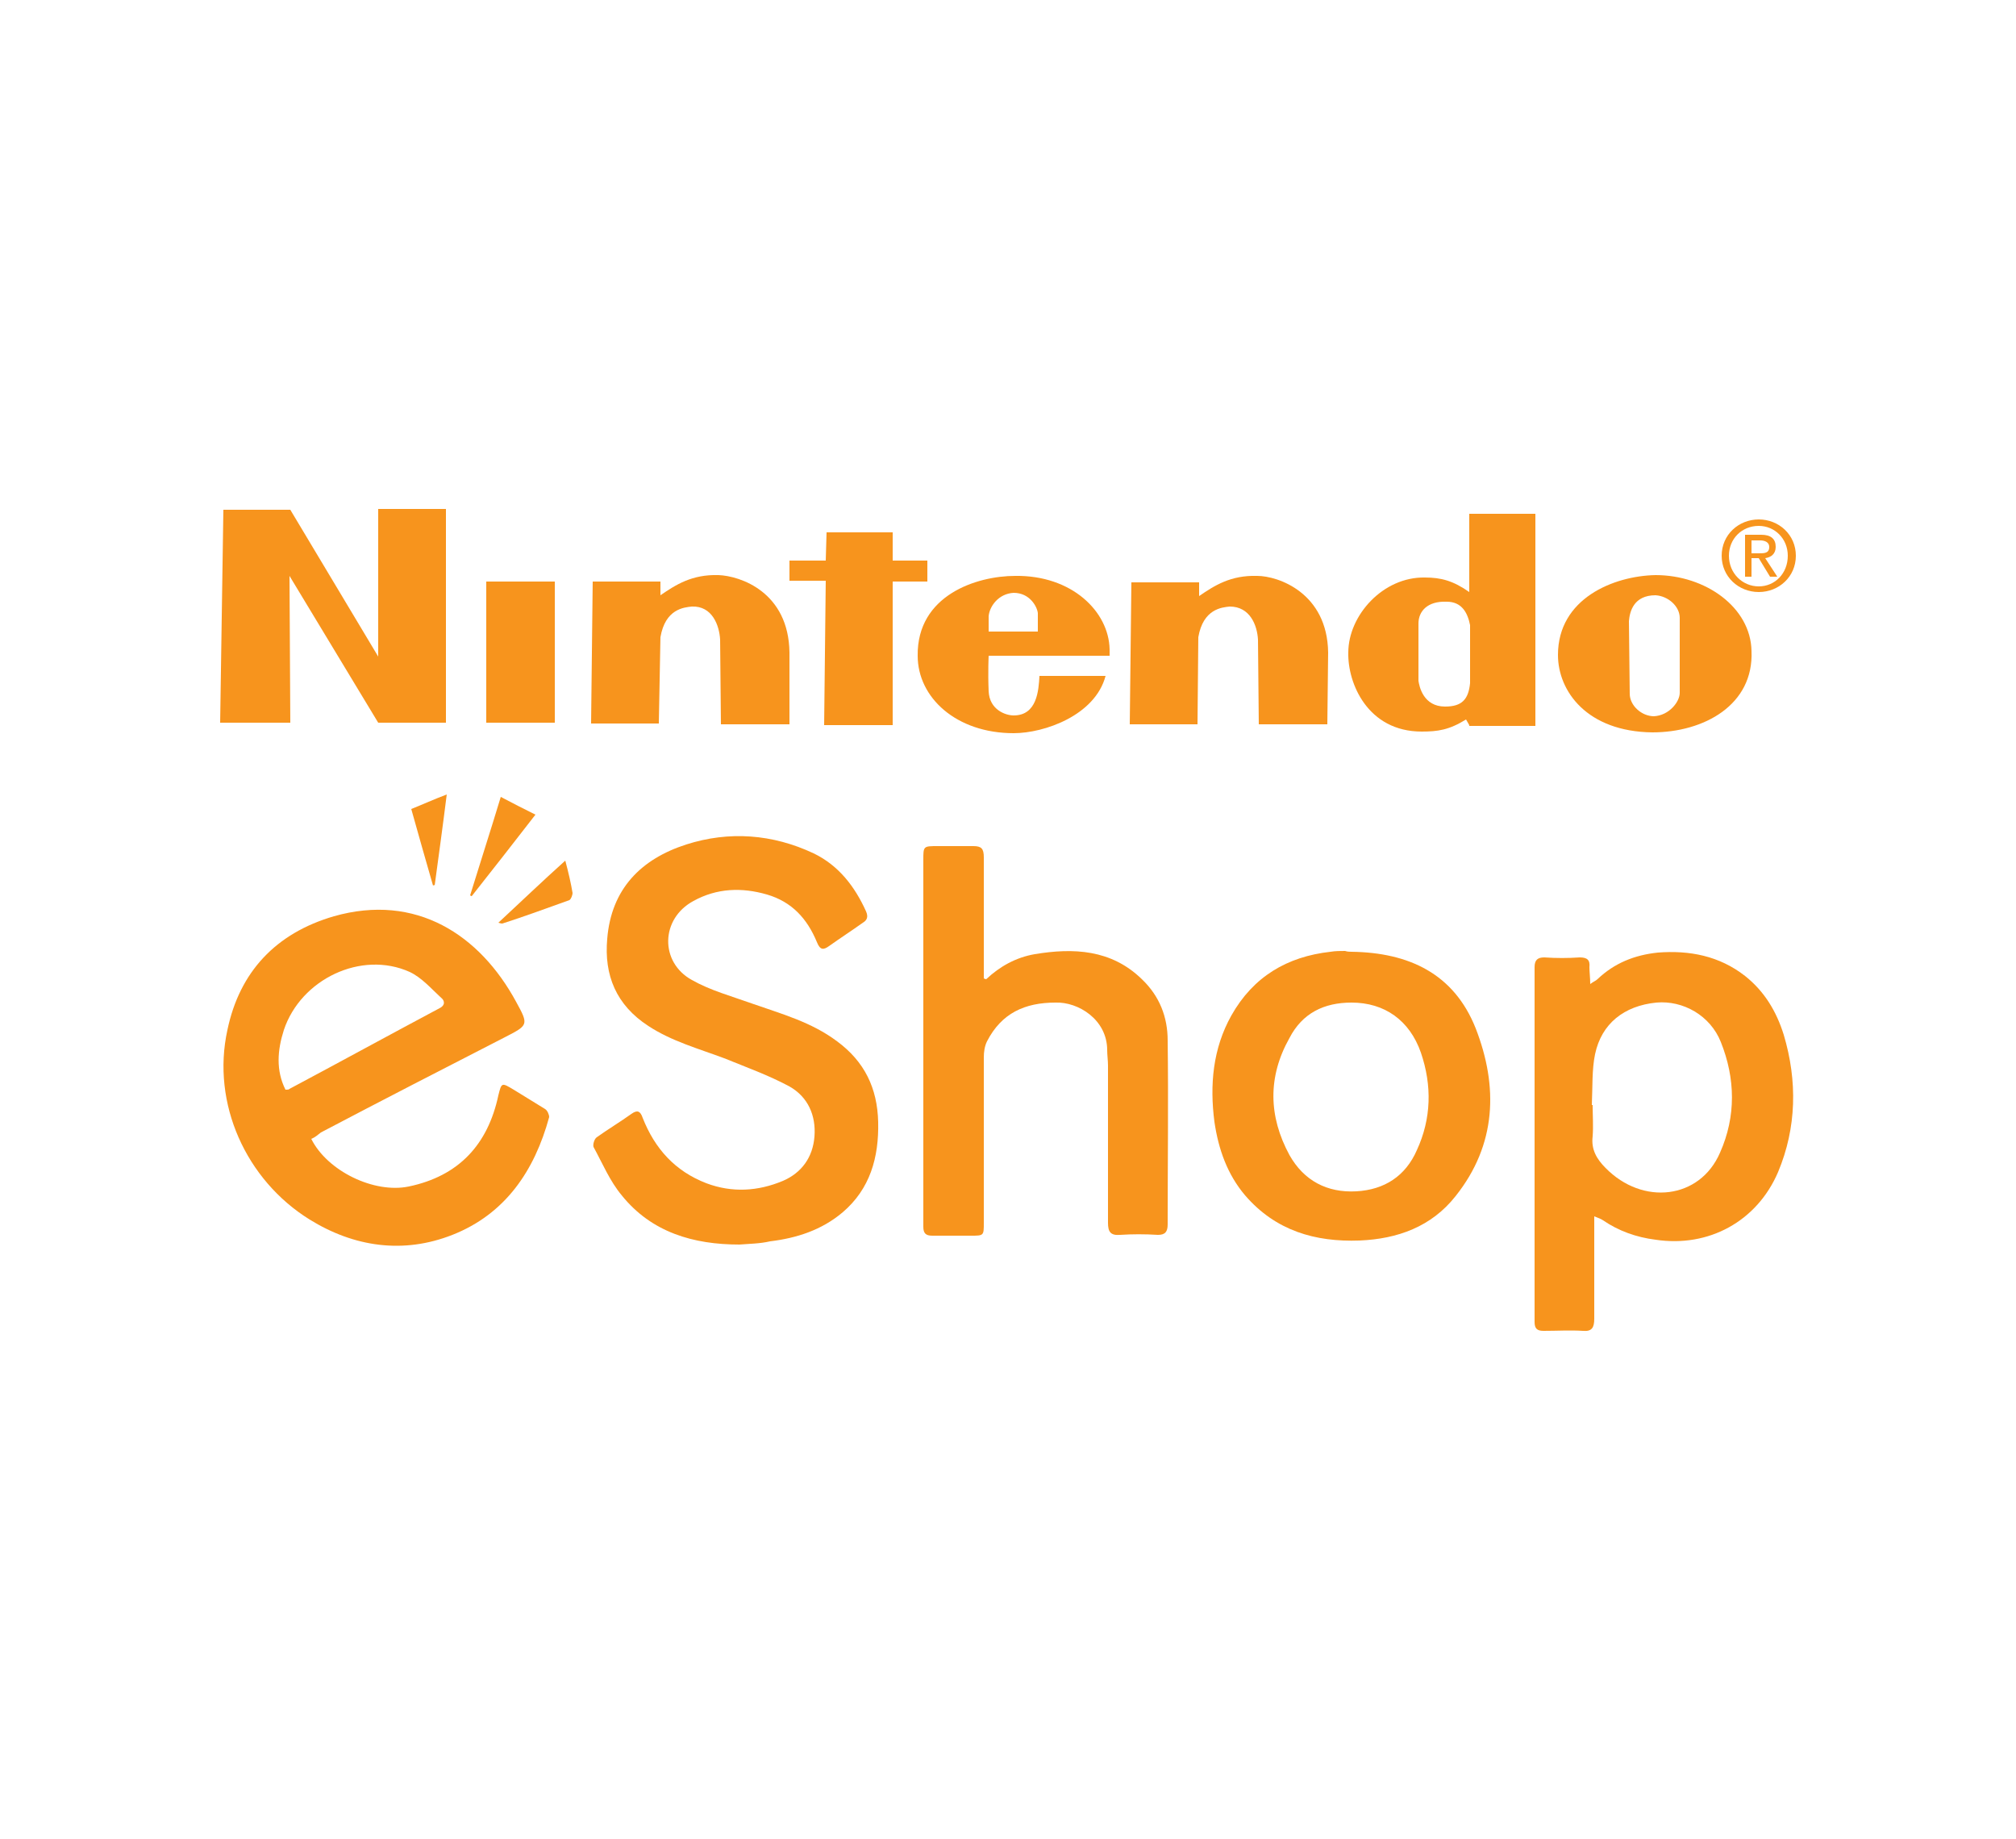 <?xml version="1.0" encoding="utf-8"?>
<!-- Generator: Adobe Illustrator 22.0.0, SVG Export Plug-In . SVG Version: 6.00 Build 0)  -->
<svg version="1.1" id="Layer_1" xmlns="http://www.w3.org/2000/svg" xmlns:xlink="http://www.w3.org/1999/xlink" x="0px" y="0px"
	 viewBox="0 0 250 228" style="enable-background:new 0 0 250 228;" xml:space="preserve">
<style type="text/css">
	.st0{fill-rule:evenodd;clip-rule:evenodd;fill:#F7941D;}
</style>
<g>
	<g>
		<path class="st0" d="M38.6,141.2c2,4,7.8,6.8,12.1,5.9c6.2-1.3,9.8-5.2,11.1-11.3c0.4-1.6,0.4-1.6,1.9-0.7
			c1.3,0.8,2.6,1.6,3.9,2.4c0.3,0.2,0.5,0.7,0.5,1c-1.8,6.6-5.4,12-12,14.6c-6.1,2.4-12.2,1.5-17.7-1.9
			c-7.9-4.9-12.2-14.4-10.2-23.5c1.5-7.2,6-12,13.2-14.1c10.2-2.9,18.1,2.3,22.6,10.6c1.6,2.9,1.5,2.9-1.4,4.4
			c-7.6,3.9-15.2,7.8-22.8,11.8C39.4,140.7,39.1,141,38.6,141.2z M35.4,135.1c0.3,0,0.4,0,0.5-0.1c6.2-3.3,12.4-6.7,18.6-10
			c0.8-0.4,0.6-1,0.2-1.3c-1.2-1.1-2.4-2.5-3.9-3.2c-6-2.7-13.5,0.9-15.6,7.2C34.4,130.2,34.2,132.7,35.4,135.1z"/>
		<path class="st0" d="M91.7,154.3c-5.7,0-10.9-1.5-14.6-6.1c-1.5-1.8-2.4-4-3.5-6c-0.1-0.3,0.1-1,0.4-1.2c1.4-1,2.9-1.9,4.3-2.9
			c0.7-0.5,1.1-0.4,1.4,0.5c1.5,3.8,4,6.6,7.9,8.1c3.2,1.2,6.4,1,9.5-0.3c2.3-1,3.7-2.9,3.9-5.5c0.2-2.6-0.8-4.9-3.1-6.2
			c-2.6-1.4-5.4-2.4-8.1-3.5c-3.2-1.2-6.5-2.1-9.4-4c-4-2.6-5.5-6.3-5.1-10.8c0.5-6.2,4.2-9.9,9.8-11.7c5.3-1.7,10.7-1.3,15.8,1.1
			c3.1,1.5,5.1,4.1,6.5,7.2c0.3,0.7,0.1,1.1-0.4,1.4c-1.4,1-2.8,1.9-4.2,2.9c-0.7,0.5-1.1,0.5-1.5-0.5c-1.2-2.9-3.1-5-6.2-5.9
			c-3.1-0.9-6.2-0.8-9.1,0.8c-4.1,2.2-4.2,7.6-0.2,9.8c2.3,1.3,4.9,2,7.4,2.9c3.7,1.3,7.4,2.3,10.6,4.7c3.4,2.5,5,5.8,5.1,10
			c0.1,4.4-1,8.3-4.4,11.2c-2.6,2.2-5.7,3.2-9,3.6C94.2,154.2,92.9,154.2,91.7,154.3z"/>
		<path class="st0" d="M197.7,150.8c0,0.7,0,1.2,0,1.7c0,3.7,0,7.3,0,11c0,1.1-0.3,1.6-1.4,1.5c-1.6-0.1-3.2,0-4.9,0
			c-0.8,0-1.1-0.3-1.1-1.1c0-14.6,0-29.3,0-44c0-0.9,0.4-1.2,1.2-1.2c1.5,0.1,2.9,0.1,4.4,0c0.9,0,1.3,0.3,1.2,1.2
			c0,0.6,0.1,1.3,0.1,2.1c0.4-0.3,0.7-0.4,0.9-0.6c2.1-2,4.6-3,7.5-3.3c3.9-0.3,7.6,0.4,10.8,2.9c2.4,1.9,3.9,4.4,4.8,7.3
			c1.7,5.7,1.6,11.5-0.7,17c-2.6,6.1-8.6,9.4-15.2,8.4c-2.4-0.3-4.6-1.1-6.5-2.4C198.5,151.1,198.2,151,197.7,150.8z M197.4,137
			c0,0,0.1,0,0.1,0c0,1.3,0.1,2.6,0,3.9c-0.2,1.6,0.5,2.8,1.6,3.9c4.6,4.7,11.7,3.9,14.2-1.9c2-4.5,1.9-9.2,0.1-13.7
			c-1.3-3.3-4.7-5.2-8-4.9c-4,0.4-6.8,2.6-7.6,6.4C197.4,132.6,197.5,134.8,197.4,137z"/>
		<path class="st0" d="M122.3,121.4c1.7-1.6,3.7-2.7,6-3.1c4.8-0.8,9.5-0.6,13.3,3.1c2.2,2.1,3.2,4.7,3.2,7.6c0.1,7.6,0,15.2,0,22.8
			c0,0.9-0.3,1.3-1.2,1.3c-1.6-0.1-3.2-0.1-4.7,0c-1.2,0.1-1.5-0.4-1.5-1.5c0-6.5,0-13,0-19.5c0-0.6-0.1-1.3-0.1-1.9
			c0-3.8-3.6-6-6.4-5.9c-3.8,0-6.7,1.3-8.5,4.8c-0.3,0.6-0.4,1.3-0.4,2c0,6.8,0,13.6,0,20.5c0,1.6,0,1.6-1.6,1.6c-1.6,0-3.2,0-4.8,0
			c-0.8,0-1.1-0.3-1.1-1.1c0-0.5,0-1,0-1.5c0-14.7,0-29.3,0-44c0-1.7,0-1.7,1.8-1.7c1.5,0,2.9,0,4.4,0c1,0,1.3,0.3,1.3,1.4
			c0,4.5,0,9.1,0,13.6c0,0.5,0,0.9,0,1.4C122,121.3,122.2,121.4,122.3,121.4z"/>
		<path class="st0" d="M167.6,118c7.1,0.1,12.7,2.7,15.4,9.5c2.8,7.2,2.6,14.4-2.5,20.8c-3,3.8-7.2,5.3-11.9,5.5
			c-5.5,0.2-10.4-1.2-14.2-5.6c-2.2-2.6-3.3-5.7-3.8-9.1c-0.6-4.6-0.2-9.1,2.1-13.2c2.7-4.8,6.9-7.3,12.3-7.9
			c0.6-0.1,1.2-0.1,1.8-0.1C167.1,118,167.4,118,167.6,118z M167.6,124.3c-3.4,0-6.1,1.3-7.7,4.4c-2.7,4.8-2.6,9.7,0,14.5
			c1.8,3.2,4.7,4.7,8.3,4.5c3.5-0.2,6.1-1.9,7.5-5.1c1.8-3.9,1.9-8,0.5-12.1C174.8,126.5,171.7,124.3,167.6,124.3z"/>
		<path class="st0" d="M62.1,98.8c1.5,0.8,2.9,1.5,4.3,2.2c-2.7,3.5-5.3,6.8-7.9,10.1c-0.1,0-0.2-0.1-0.2-0.1
			C59.5,107.1,60.8,103.1,62.1,98.8z"/>
		<path class="st0" d="M70.1,106.7c0.4,1.5,0.7,2.8,0.9,4c0,0.3-0.2,0.8-0.4,0.9c-2.8,1-5.5,2-8.3,2.9c-0.1,0-0.2,0-0.5-0.1
			C64.5,111.9,67.2,109.3,70.1,106.7z"/>
		<path class="st0" d="M53.7,109.8c-0.9-3.1-1.8-6.3-2.7-9.5c1.5-0.6,2.8-1.2,4.4-1.8c-0.5,4-1,7.6-1.5,11.3
			C53.9,109.7,53.8,109.7,53.7,109.8z"/>
	</g>
	<g>
		<polygon class="st0" points="27.7,63.2 36,63.2 46.9,81.4 46.9,63.1 55.3,63.1 55.3,89.6 46.9,89.6 35.9,71.4 36,89.6 27.3,89.6 
			27.7,63.2 		"/>
		<polygon class="st0" points="60.3,72.1 68.8,72.1 68.8,89.6 60.3,89.6 60.3,72.1 		"/>
		<polygon class="st0" points="115,69.5 110.7,69.5 110.7,66 102.5,66 102.4,69.5 97.9,69.5 97.9,72 102.4,72 102.2,89.9 
			110.7,89.9 110.7,72.1 115,72.1 115,69.5 		"/>
		<path class="st0" d="M122.6,76.4c0.1-1.2,1.2-2.8,3.1-2.9c2,0,2.9,1.7,3,2.5v2.3h-6.1V76.4L122.6,76.4z M137.6,80.5
			c-0.1-4.7-4.7-9.2-11.7-9.1c-4.8,0-12.2,2.4-12.1,9.9c0,5.2,4.8,9.6,11.9,9.6c3.8,0,10.1-2.2,11.4-7.1l-8.2,0
			c-0.1,1.8-0.3,4.9-3.2,4.9c-1,0-3-0.7-3.1-3c-0.1-2.4,0-4.4,0-4.4h15L137.6,80.5L137.6,80.5z"/>
		<path class="st0" d="M155.9,71.4c-3.3-0.1-5.3,1.2-7.2,2.5l0-1.7h-8.4l-0.2,17.6h8.4l0.1-10.8c0.6-3.5,2.9-3.7,3.9-3.8
			c2.5,0,3.4,2.3,3.5,4.1l0.1,10.5h8.5l0.1-8.9C164.6,73.5,158.5,71.4,155.9,71.4L155.9,71.4z"/>
		<path class="st0" d="M202,77c0.1-1.2,0.6-3.2,3.3-3.2c1.6,0.1,3,1.4,3,2.8v9.3c0,1.1-1.3,2.8-3.2,2.9c-1.5,0-3-1.3-3-2.8L202,77
			L202,77z M193.2,81.2c0,4.5,3.6,9.5,11.7,9.6c6.4,0,12.6-3.4,12.3-10.1c-0.1-5.4-5.7-9.4-11.9-9.4
			C200.1,71.4,193.2,74.2,193.2,81.2L193.2,81.2z"/>
		<path class="st0" d="M89.1,71.3c-3.3-0.1-5.3,1.2-7.2,2.5l0-1.7h-8.4l-0.2,17.6h8.4L81.9,79c0.6-3.5,2.9-3.7,3.9-3.8
			c2.5-0.1,3.4,2.3,3.5,4.1l0.1,10.5h8.5l0-8.9C97.8,73.4,91.8,71.4,89.1,71.3L89.1,71.3z"/>
		<path class="st0" d="M213.5,68.9c0-2.6,2.1-4.5,4.6-4.5c2.5,0,4.6,1.9,4.6,4.5c0,2.6-2.1,4.5-4.6,4.5
			C215.6,73.4,213.5,71.5,213.5,68.9L213.5,68.9z M218.1,72.7c2,0,3.6-1.6,3.6-3.8c0-2.1-1.6-3.7-3.6-3.7c-2.1,0-3.7,1.6-3.7,3.7
			C214.4,71.1,216.1,72.7,218.1,72.7L218.1,72.7z M217.2,71.5h-0.8v-5.2h2c1.2,0,1.8,0.5,1.8,1.5c0,0.9-0.6,1.3-1.3,1.4l1.5,2.3
			h-0.9l-1.4-2.3h-0.9V71.5L217.2,71.5z M218.1,68.6c0.7,0,1.3,0,1.3-0.8c0-0.6-0.6-0.8-1.1-0.8h-1.1v1.6H218.1L218.1,68.6z"/>
		<path class="st0" d="M182.2,63.7l0,9.7c-2-1.4-3.5-1.8-5.5-1.8c-5.2-0.1-9.5,4.7-9.5,9.3c-0.1,3.8,2.4,9.8,9.1,9.8
			c2,0,3.4-0.2,5.5-1.5l0.4,0.7l0,0V90l8.2,0V63.7L182.2,63.7L182.2,63.7z M179.2,87.6c-2.7,0-3.2-2.5-3.3-3.2c0-1.5,0-5.8,0-7.1
			c0-1.5,1.1-2.8,3.5-2.7c1.9,0,2.6,1.4,2.9,2.9l0,7.2C182.1,86.7,181.3,87.6,179.2,87.6L179.2,87.6z"/>
	</g>
</g>
</svg>
